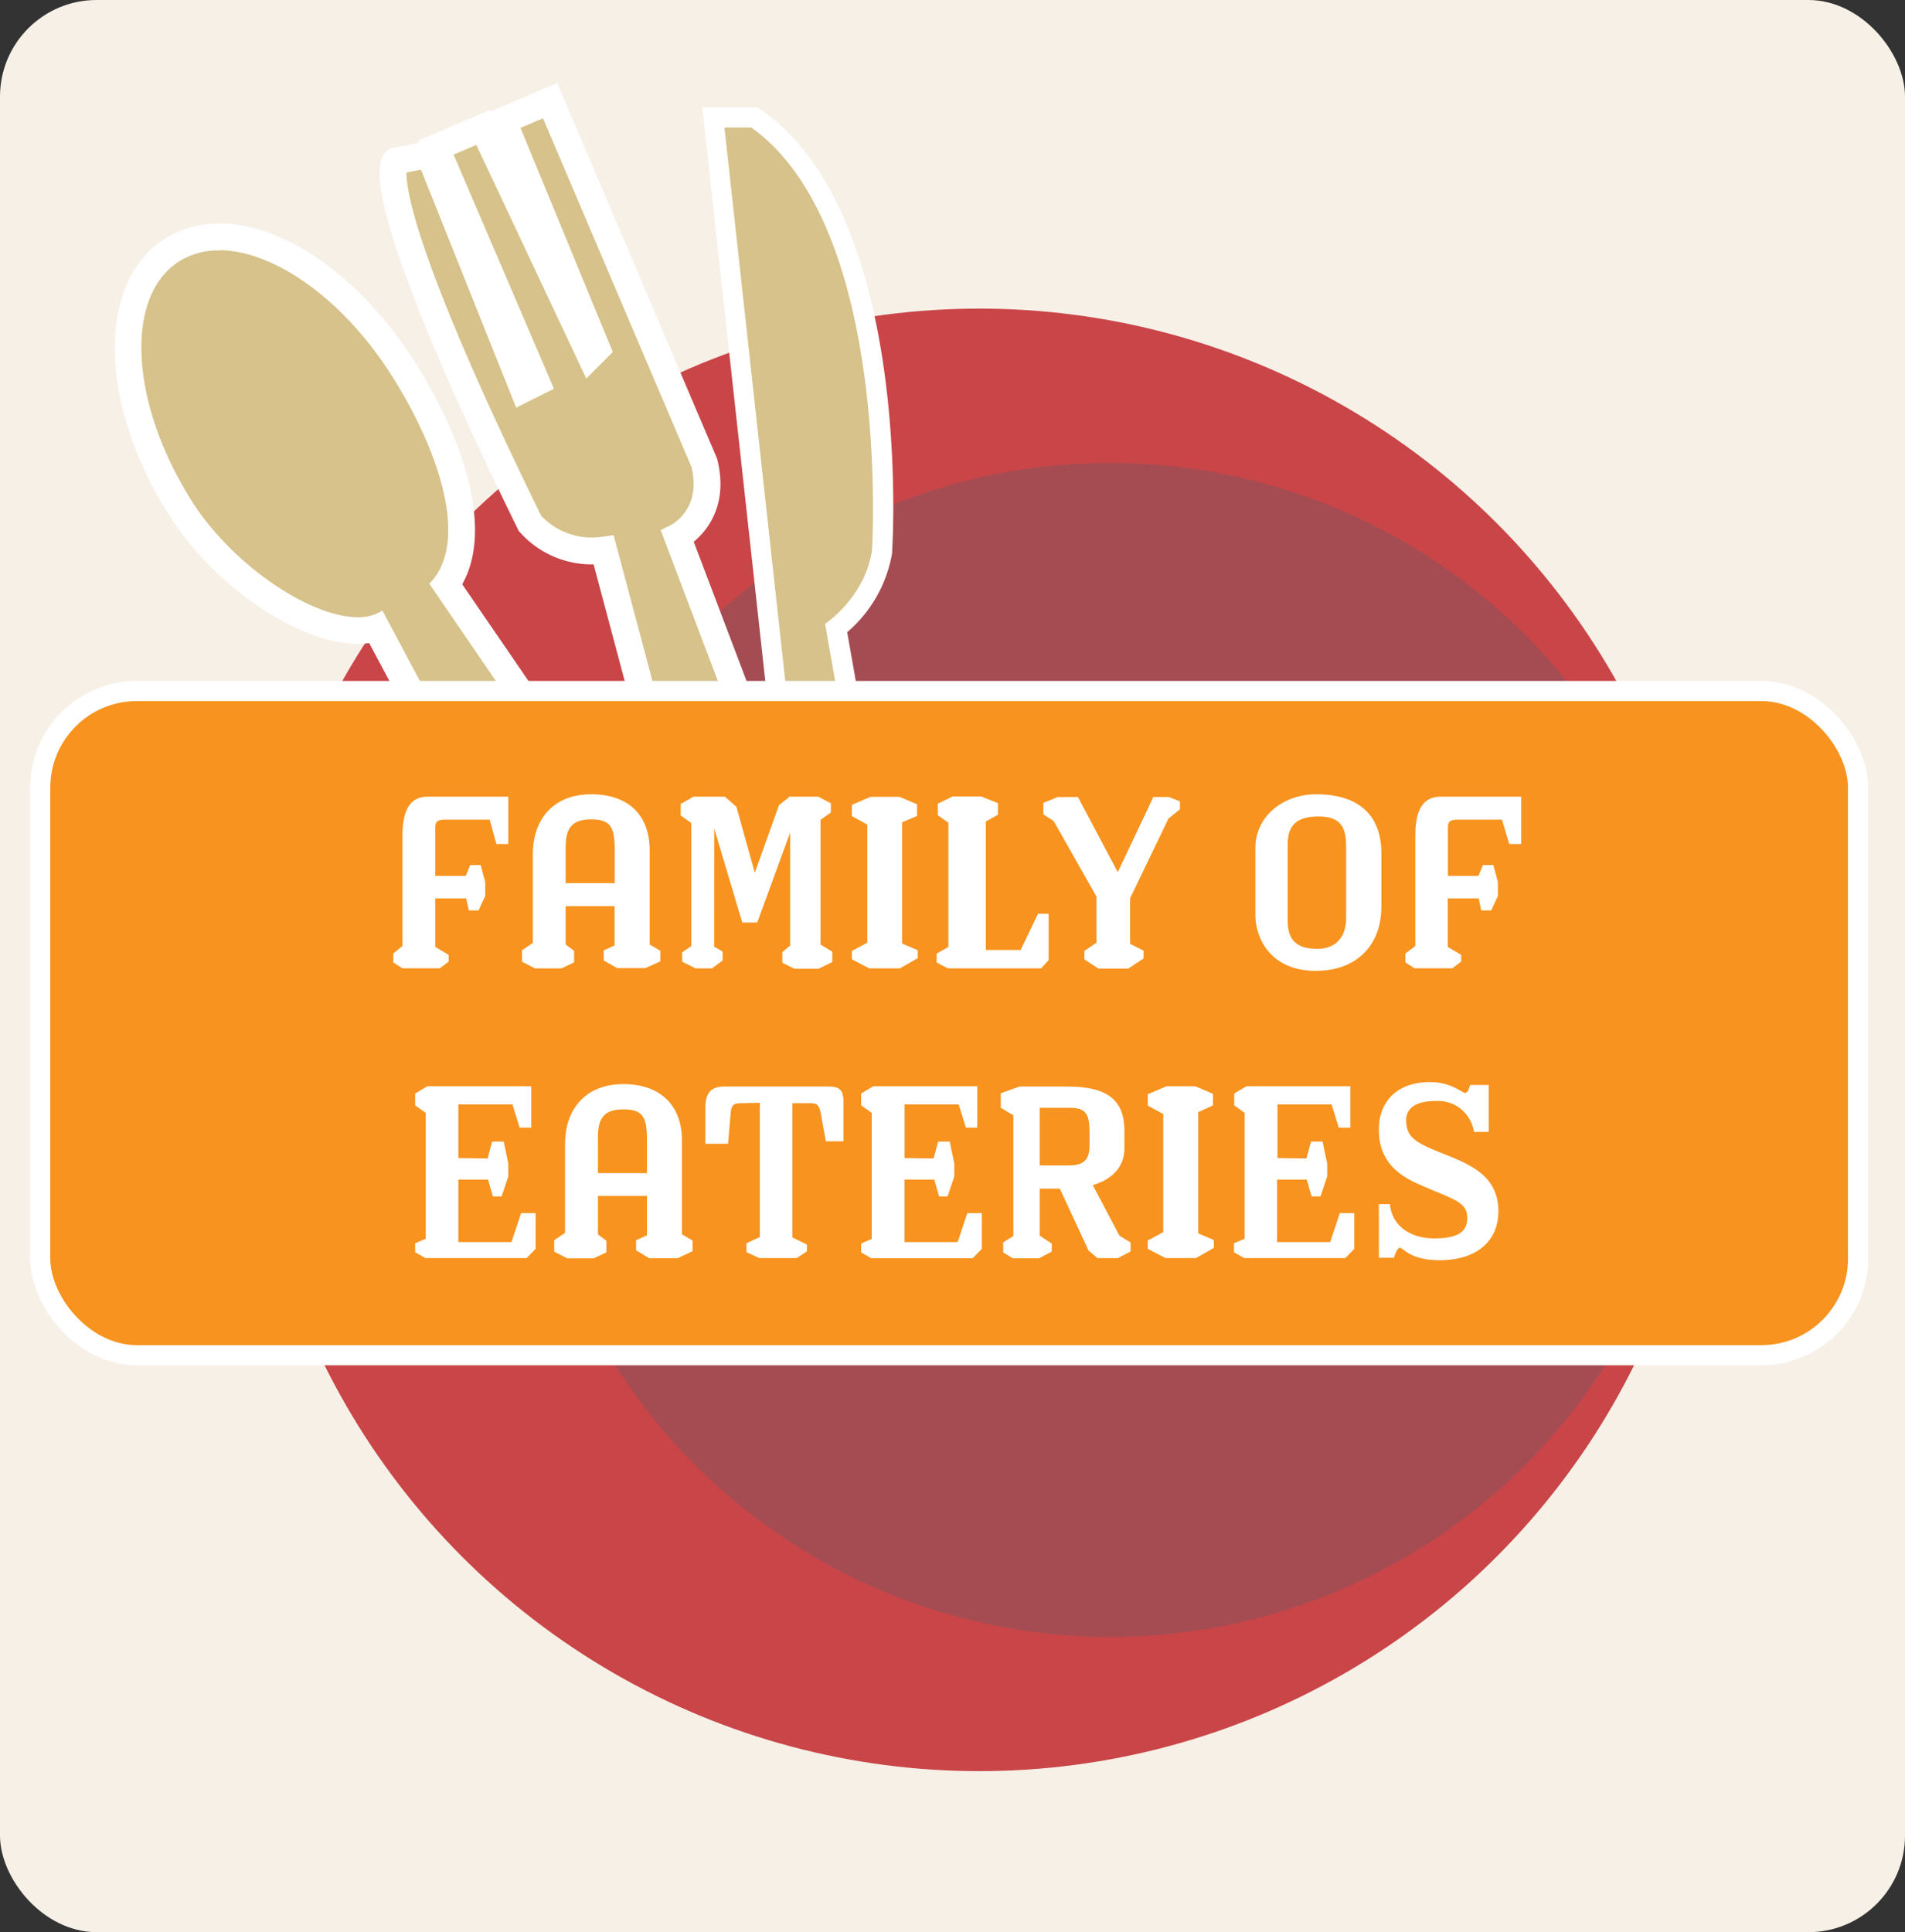 <svg xmlns="http://www.w3.org/2000/svg" viewBox="0 0 284 288"><rect x="0" y="0" width="284" height="288" fill="#333333" stroke="none"/><defs><style>.cls-1{fill:#f7f0e7;}.cls-2{fill:#c1272d;opacity:0.85;}.cls-3{fill:#a54c53;}.cls-4,.cls-6{fill:#d6c28a;}.cls-5{fill:#fff;}.cls-6,.cls-7{stroke:#fff;stroke-miterlimit:10;}.cls-6{stroke-width:4px;}.cls-7{fill:#f7931e;stroke-width:3px;}</style></defs><title>foe_ai</title><g id="Layer_6" data-name="Layer 6"><rect class="cls-1" width="284" height="288" rx="14.4"/></g><g id="Circle"><circle class="cls-2" cx="146" cy="155" r="109"/></g><g id="inner_circle" data-name="inner circle"><circle class="cls-3" cx="165.5" cy="156.5" r="87.5"/></g><g id="utensils"><path class="cls-4" d="M66.8,108,59.11,93.59a9.64,9.64,0,0,1-2.76.38c-8,0-20.09-8.29-26.35-18.11-4.68-7.33-7.47-15.28-7.87-22.38C21.71,46,24,40.2,28.6,37.27a12.87,12.87,0,0,1,7.06-2C44.72,35.3,55.46,43,63,54.8c10.28,16.12,10.23,27,6.49,32.31L83.79,108Z" transform="translate(-3)"/><path class="cls-5" d="M35.66,37.3c8.06,0,18.37,7.13,25.67,18.58S73,81,67,87l13,19H68L60,91a6.48,6.48,0,0,1-3.65,1c-7.14,0-18.69-7.81-24.67-17.18-9.29-14.57-10.19-30.61-2-35.84a10.92,10.92,0,0,1,6-1.65m0-4a14.86,14.86,0,0,0-8.13,2.28c-10.2,6.51-9.86,24.67.78,41.36,6.69,10.49,19.27,19,28,19a13.52,13.52,0,0,0,1.71-.11l6.41,12L65.6,110h22l-4.28-6.26L71.91,87.09c4.83-8.56-.25-22.45-7.21-33.36-7.92-12.41-19.31-20.43-29-20.43Z" transform="translate(-3)"/><path class="cls-6" d="M62,24s-5,3,20,54a12.36,12.36,0,0,0,11,4l8,30,14-3L104,80s6-3,4-11L85,15l-7,3L92,52l-1,1L75,19l-7,3L83,57l-2,1L67,23Z" transform="translate(-3)"/><path class="cls-4" d="M119.66,111.5l-10.33-94h6.15l.39.28c9.06,6.47,14.95,19.3,17.49,38.14a152.25,152.25,0,0,1,1.14,26.17l0,.12c-.86,6.05-5,10-6.84,11.44l3.15,17.85Z" transform="translate(-3)"/><path class="cls-5" d="M115,19c21,15,18,63,18,63-1,7-7,11-7,11l3,17h-8L111,19h4m1-3h-8.31l.37,3.33,10,91,.29,2.67h14.27l-.63-3.52-2.69-15.25A19.88,19.88,0,0,0,136,82.42l0-.11v-.12c.13-2,2.85-49.85-19.25-65.63L116,16Z" transform="translate(-3)"/></g><g id="Layer_3" data-name="Layer 3"><rect class="cls-7" x="6" y="103" width="271" height="99" rx="14.4"/></g><g id="TEXT"><path class="cls-5" d="M67.89,141.14l2,1.19v1l-1.33,1H63l-1.37-.87v-1.33L63,141V124.51c0-4.39,1.55-5.76,3.78-5.76h12v7.06H77L76,122.17H69.48c-1,0-1.59.15-1.59,1.08v7.31h4.54l.68-1.62h1.55l.68,2.52v2.09l-1,2.16H72.9l-.4-1.8H67.89Z" transform="translate(-3)"/><path class="cls-5" d="M87.33,140.78l1.26.94v1.73l-1.9.9H82.76l-1.94-1v-1.72l1.62-1.08V127.28c0-5.14,3.06-8.89,8.67-8.89s8.75,3.13,8.75,8.39v14l1.58.94v1.58l-2.23,1H95L93,143.16v-1.51l1.62-.72v-5.87H87.33Zm7.31-14.11c0-3.45-.65-4.53-3.53-4.53s-3.78,1.33-3.78,4.14v5.36h7.31Z" transform="translate(-3)"/><path class="cls-5" d="M109.47,141.11l1.26.72v1.33l-1.58,1.19H106.7l-2-1v-1.4l1.36-.94V122.68l-1.58-1.12v-1.73l1.91-1.08h4.68l1.72,1.51,2.74,9.83,3.6-10.08,1.58-1.26H125l1.87,1v1.37l-1.55,1.08v18.58l1.76,1.08v1.54l-2.08,1h-3.57l-1.8-.9V141.9l1.16-.94V124.12l-4.9,13.39h-2.23l-4.18-14Z" transform="translate(-3)"/><path class="cls-5" d="M137.48,122.57v18.07l2.34,1v1.18l-2.66,1.52h-4.58L130,143v-1.26l2.3-1.23v-17.6l-2.3-1.26v-1.69l2.77-1.19h4.32l2.63,1.12v1.73Z" transform="translate(-3)"/><path class="cls-5" d="M151.77,119.72v1.73l-1.8,1v19.15h5.19l2.59-5.4h1.58v6.91l-1.12,1.23H144.32l-1.69-.87v-1.33l1.76-1v-18.5l-1.58-1.12v-1.73l2.23-1.08h4.21Z" transform="translate(-3)"/><path class="cls-5" d="M160.09,122.39l-1.55-1v-1.72l2.16-.87h3l5.94,11.2,5.3-11.2h2.33l1.63.65v1.19l-1.7,1.37-5.72,11.87v6.81l2,1v1.18l-2.3,1.52h-4.4L164.66,143v-1.26l1.8-1.23v-6.87Z" transform="translate(-3)"/><path class="cls-5" d="M199.15,144.71c-6.91,0-9-5.08-9-8.32v-10c0-4.68,4.11-8,9.07-8,6.81,0,9.72,3.57,9.72,8.79v8.06C208.9,140.82,205.34,144.71,199.15,144.71Zm4.53-7.82V126.1c0-3-1-4.4-4.1-4.4-3.31,0-4.61,1.34-4.61,4.18v11.34c0,3.06,1.48,4.21,4.43,4.21C202.06,141.43,203.68,139.74,203.68,136.89Z" transform="translate(-3)"/><path class="cls-5" d="M218.84,141.14l2,1.19v1l-1.34,1h-5.61l-1.37-.87v-1.33L214,141V124.51c0-4.39,1.55-5.76,3.78-5.76h12v7.06H228l-1.08-3.64h-6.48c-1,0-1.58.15-1.58,1.08v7.31h4.54l.68-1.62h1.55l.68,2.52v2.09l-1,2.16h-1.48l-.39-1.8h-4.61Z" transform="translate(-3)"/><path class="cls-5" d="M75.69,172.68l.68-2.52H78.1l.68,3.28v1.9l-1,3H76.48l-.72-2.52H71.33v9.32h7.92l1.44-4.32h2.16v5.33l-1.33,1.37H66.4l-1.51-.87v-1.33l1.58-.68V165.88l-1.58-1.12V163l1.8-1.08H82.2v6.16H80.47l-1.08-3.46H71.33v8Z" transform="translate(-3)"/><path class="cls-5" d="M92.14,184l1.26.94v1.73l-1.91.9H87.57l-1.95-1v-1.72l1.62-1.08V170.48c0-5.14,3.06-8.89,8.68-8.89,5.47,0,8.75,3.13,8.75,8.39v14l1.58.94v1.58L104,187.55H99.77l-1.94-1.19v-1.51l1.62-.72v-5.87H92.14Zm7.31-14.11c0-3.45-.65-4.53-3.53-4.53s-3.78,1.33-3.78,4.14v5.36h7.31Z" transform="translate(-3)"/><path class="cls-5" d="M113.42,164.44c-1,0-1.37.25-1.48,1.36l-.4,4.68h-3.38v-5.36c0-2,.65-3.17,2.84-3.17h15.45c1.9,0,2.3.65,2.3,2.49v5.68h-2.63l-.79-4.32c-.22-1-.47-1.36-1.44-1.36h-2.77v20l2.19,1.08v1l-1.51,1h-5.61l-1.91-.87v-1.33l2-.94v-20Z" transform="translate(-3)"/><path class="cls-5" d="M142.18,172.68l.68-2.52h1.73l.68,3.28v1.9l-1,3H143l-.72-2.52h-4.43v9.32h7.92l1.44-4.32h2.16v5.33L148,187.55H132.89l-1.51-.87v-1.33l1.58-.68V165.88l-1.58-1.12V163l1.8-1.08h15.51v6.16H147l-1.08-3.46h-8.06v8Z" transform="translate(-3)"/><path class="cls-5" d="M169.9,184.2l1.65,1v1.33l-1.87,1h-3.06l-1.33-1.12L161,177.18h-3v7l1.8,1.19v1.19l-1.91,1H154l-1.44-.87v-1.51l1.51-.94v-18l-1.87-1.12v-2.16l2.77-1h7.2c6.08,0,8.46,2.13,8.46,6.59v2.66c0,2.74-1.87,4.61-4.72,5.44Zm-7.67-10.48c2.34,0,3.2-.79,3.2-3.06v-1.72c0-2.81-.43-3.82-3-3.82H158v8.6Z" transform="translate(-3)"/><path class="cls-5" d="M181.63,165.77v18.07l2.34,1V186l-2.66,1.52h-4.57l-2.63-1.37v-1.26l2.31-1.23v-17.6l-2.31-1.26v-1.69l2.77-1.19h4.32l2.63,1.12v1.73Z" transform="translate(-3)"/><path class="cls-5" d="M197.76,172.68l.69-2.52h1.72l.69,3.28v1.9l-1,3h-1.33l-.72-2.52h-4.42v9.32h7.92l1.43-4.32h2.16v5.33l-1.33,1.37H188.47l-1.51-.87v-1.33l1.59-.68V165.88L187,164.76V163l1.8-1.08h15.52v6.16h-1.73l-1.08-3.46h-8.06v8Z" transform="translate(-3)"/><path class="cls-5" d="M208.56,179.48h1.66c.21,2.92,2.7,5.11,6.62,5.11,3.49,0,4.9-1,4.9-3,0-2.52-2-2.74-7.31-5.11-3-1.34-5.87-3.42-5.87-8.1,0-4.5,3.06-7.09,7.6-7.09,3.24,0,4.79,1.61,5.25,1.61s.58-.68.76-1.18h2.77v7h-2.2a5.41,5.41,0,0,0-5.68-4.61c-3,0-4.43,1.08-4.43,2.88,0,2.52,1.48,3.35,5.15,4.83,3.88,1.55,8.6,3.17,8.6,8.71,0,4.68-3.49,7.31-8.71,7.31-4.57,0-5.36-1.84-6-1.84-.33,0-.61.76-.87,1.48h-2.23Z" transform="translate(-3)"/></g></svg>